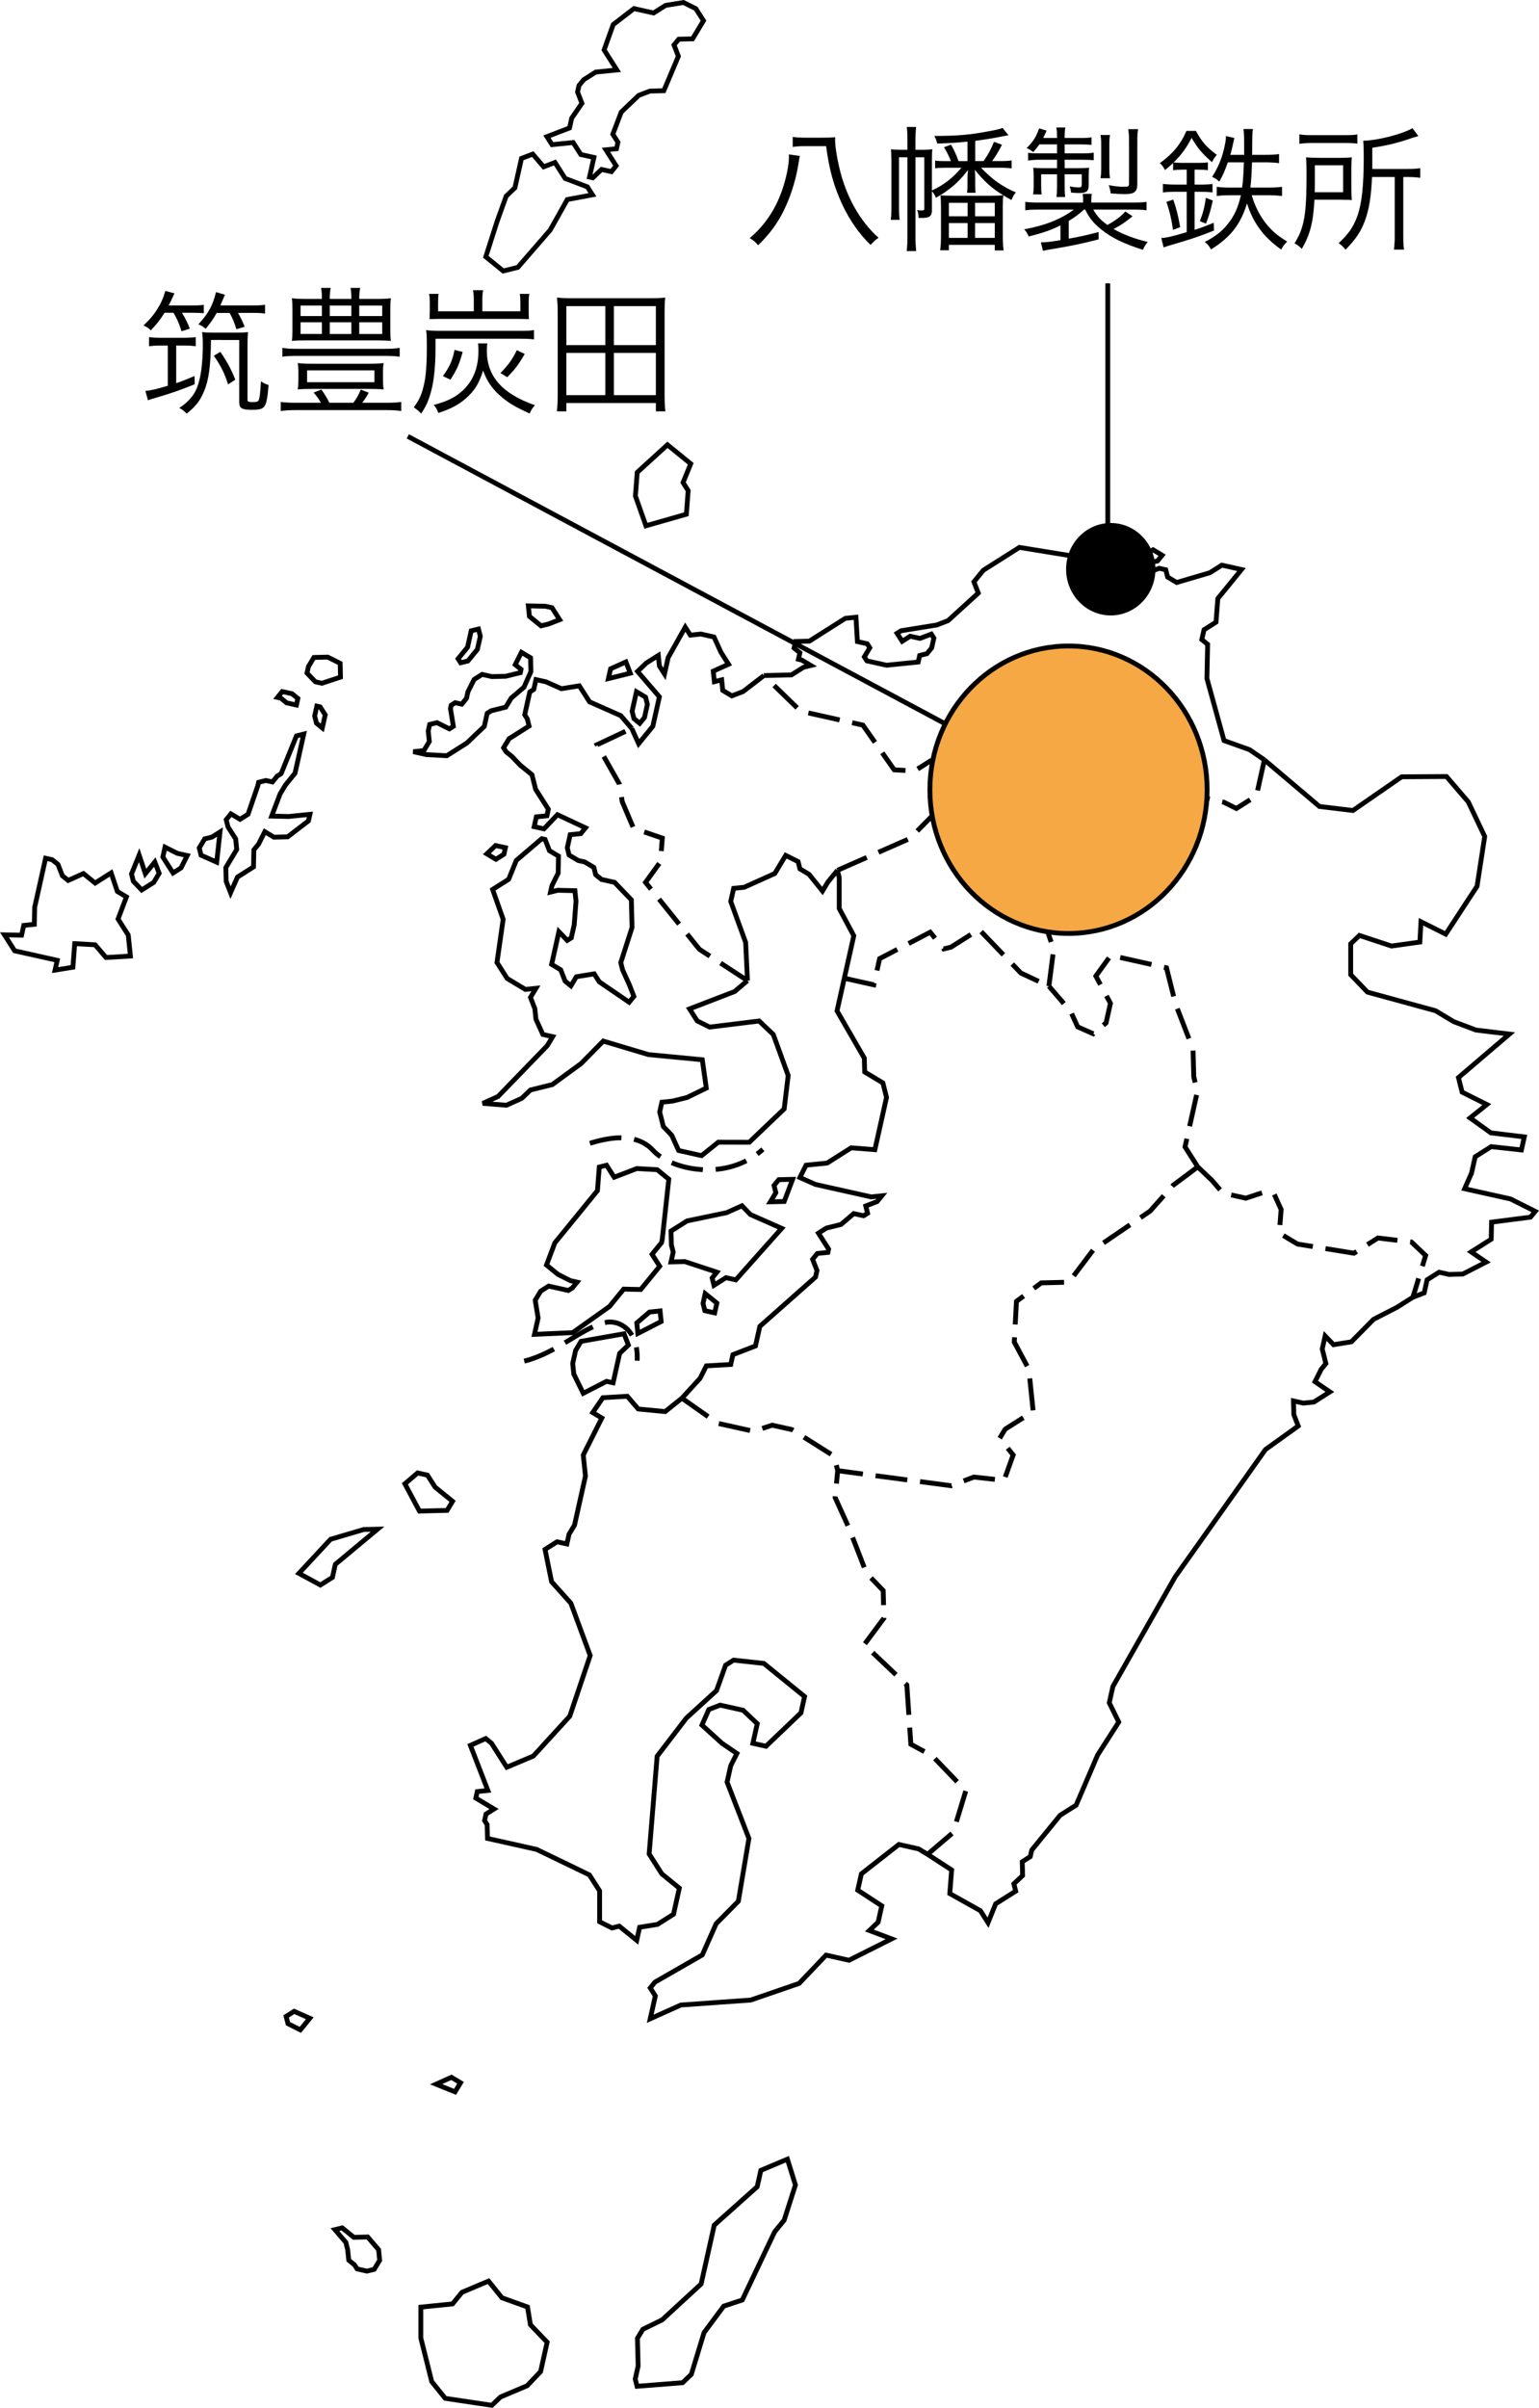 <?xml version="1.0" encoding="utf-8"?>
<!-- Generator: Adobe Illustrator 16.0.3, SVG Export Plug-In . SVG Version: 6.00 Build 0)  -->
<!DOCTYPE svg PUBLIC "-//W3C//DTD SVG 1.1//EN" "http://www.w3.org/Graphics/SVG/1.1/DTD/svg11.dtd">
<svg version="1.1" id="レイヤー_1" xmlns="http://www.w3.org/2000/svg" xmlns:xlink="http://www.w3.org/1999/xlink" x="0px"
	 y="0px" width="135.899px" height="212.48px" viewBox="0 0 135.899 212.48" enable-background="new 0 0 135.899 212.48"
	 xml:space="preserve">
<g>
	<path fill="none" stroke="#000000" stroke-width="0.425" stroke-miterlimit="3.864" d="M46.58,203.575l-2.252-0.806l-1.189-1.475
		l-2.347,0.989l-0.834,1.023l-2.797,0.285l-0.001,2.724l0.964,3.847l1.189,1.477l4.117,0.615l0.77-0.736l2.346-0.99l1.191-1.248
		l0.578-2.594l-1.478-1.542L46.58,203.575z M29.574,196.754l0.643-0.158l1.03,0.835l1.221-0.031l0.964,1.124l0.095,0.929l-0.482,0.8
		l-0.643,0.16l-0.867-0.194l-0.225-0.351l-0.513-0.418l-0.098-0.931l-0.159-0.641L29.574,196.754z M60.216,123.381l-1.48,1.183
		l-2.378-0.229l-0.964-1.122l-2.156,0.125l-0.898,1.313l0.803,0.481l-1.639,3.267l0.193,1.857l-0.965,4.326l-0.483,0.801
		l-0.193,0.864l-0.868-0.193l-1.059,0.673l0.578,2.852l1.703,1.894l1.705,4.618l-1.801,5.35l-3.215,3.519l-2.347,0.99l-1.35-2.117
		l-0.512-0.416l-1.352,0.605l1.543,3.976l-0.934,0.097l-0.128,0.576l1.607,0.964l-0.708,0.447l-0.128,0.577l0.226,0.354l0.031,1.218
		l4.339,0.968l4.66,2.249l0.902,1.412l0,2.724l1.093,0.548l0.642-0.16l1.543,1.252l0.256-1.153l1.577-0.254l1.415-0.895l0.192-0.865
		l0.321-1.441l-1.542-1.253l-1.124-1.764l0.707-8.62l2.573-3.361l2.669-2.431l0.803-2.242l0.707-0.448l2.669,0.291l3.599,2.924
		l-0.322,1.44l-3.085,2.944l-1.159-0.259l0.388-1.729l-1.254-1.188l-2.026-0.451l-0.996,0.383l-0.611,1.377l1.769,1.605l1.319,0.899
		l-0.547,1.088l-0.321,1.441l1.929,4.972l-0.934,5.543l-1.96,1.982l-1.223,2.755l-4.179,2.397l-0.417,0.512l0.449,0.706
		l-0.451,2.018l2.702-1.215l6.172-0.438l4.275-1.469l2.38-2.496l2.023,0.452l3.763-1.885l-1.962-0.74l0.772-0.735l0.321-1.442
		l-2.123-1.382l0.322-1.44l3.311-2.592l1.736,0.388l0.803,0.482 M51.503,122.951l-0.835-1.7l-0.097-0.93l0.259-1.154l0.479-0.801
		l3.794-0.667l0.387,0.995l-0.773,0.734l-0.45,2.02l-0.129,0.576l-0.578-0.129L51.503,122.951z M69.531,190.534l-2.346,0.988
		l-0.322,1.443l-3.793,3.39l-1.158,5.191l-3.44,3.168l-1.703,0.83l-0.483,0.801l0.064,2.435l-0.256,1.154l0.16,0.642l4.019-0.315
		l0.771-0.735l1.125-3.684l1.736-2.338l1.64-0.542l2.861-6.02l0.837-1.024l0.996-3.108L69.531,190.534z M39.861,183.31l0.805,0.483
		l-0.484,0.8l-1.672-0.675L39.861,183.31z M27.356,178.1l-0.834,1.025l-1.093-0.548l-0.161-0.641l0.708-0.448L27.356,178.1z
		 M33.34,134.94l-3.729,3.104l-0.257,1.153l-1.062,0.67l-1.897-1.027l2.797-3.008l2.926-0.861L33.34,134.94z M37.038,133.344
		l2.443-0.061l0.481-0.801l-1.542-1.252l-0.677-1.058l-0.865-0.193l-1.126,0.958L37.038,133.344z M59.285,109.855l-0.033-1.219
		l1.416-0.896l3.502-0.73l1.35-0.608l0.74,0.771l2.766,1.222l-4.051,4.545l-0.867-0.194l-1.062,0.672l-0.161-0.642l0.417-0.513
		l-2.828-0.935l-1.222,0.031l0.194-0.865L59.285,109.855z M48.45,113.492l-0.707,0.446l-0.482,0.801l0.257,1.57l-0.323,1.441
		l3.376-0.153l3.247-2.304l1.253-1.536l1.511,0.034l1.671-2.049l-0.674-1.058l0.836-1.025l0.063-0.287l0.579-5.32l-1.026-0.834
		l-1.801-0.098l-1.993,0.765l-0.676-1.06l-0.643,0.16l-0.161,2.083l-3.761,4.607l-0.739,1.956l1.027,0.834l1.094,0.547l0.579,0.13
		l-0.417,0.511l-0.354,0.225l-0.867-0.193L48.45,113.492z M56.326,117.669l-0.096-0.929l1.123-0.959l0.934-0.096l0.096,0.93
		L56.326,117.669z M69.99,104.07l-0.74,1.954l-1.223,0.029l0.483-0.8l-0.16-0.642l0.417-0.513L69.99,104.07z M62.081,115.019
		l0.192-0.864l1.029,0.834l-0.194,0.865l-0.866-0.194L62.081,115.019z M11.517,84.367l-0.193-1.857l-0.899-1.412l0.739-1.954
		l-0.803-0.48l-0.547-1.637L8.4,77.923l-0.516-0.419L7.37,77.087l-1.35,0.607l-0.512-0.417l-0.387-0.996l-0.515-0.417l-0.578-0.129
		l-0.965,4.326L3.03,81.567l-0.932,0.094l-0.193,0.866l-1.511-0.034l0.226,0.352l0.675,1.06l3.761,0.839l-0.194,0.864l1.575-0.255
		l0.161-2.082l1.8,0.1l0.964,1.124L11.517,84.367z M25.792,61.221l0.513,0.417l-0.13,0.577l-0.867-0.195l-0.513-0.417l-0.29-0.063
		l0.417-0.514L25.792,61.221z M30.037,58.534l0.03,1.218l-1.639,0.542l-0.579-0.13l-0.739-0.769l0.128-0.577l0.482-0.801l1.221-0.03
		L30.037,58.534z M28.268,62.377l0.45,0.705l-0.258,1.153l-0.514-0.418l-0.161-0.64l0.192-0.866L28.268,62.377z M19.425,73.42
		l-0.707,0.447l-0.643,0.159l-0.482,0.801l0.16,0.641l1.383,0.611L19.425,73.42z M24.473,68.492l0.354-0.225l0.676-1.665
		l0.675-1.665l0.643-0.16l-0.128,0.578l-0.386,1.729l-0.258,1.152l-0.417,0.513l-0.417,0.514l-0.484,0.799l-0.74,1.954l1.51,0.035
		l1.866-0.19l-0.128,0.577l-1.833,1.406l-1.222,0.031l-0.802-0.481l-0.547,1.088l-0.418,0.513l-0.033,1.506l-1.414,0.896
		l-0.611,1.377l-0.386-0.994l-0.033-1.218l0.965-1.602l-0.095-0.929l-0.676-1.06l-0.16-0.64l0.418-0.513l0.802,0.481l0.708-0.445
		l0.868-2.532l0.064-0.289l0.644-0.159l0.578,0.129L24.473,68.492z M14.828,76.33l0.452,0.705l0.706-0.448l0.547-1.09l-0.868-0.192
		l-1.092-0.547l-0.193,0.866L14.828,76.33z M13.671,76.07l0.385,0.994l-0.482,0.802l-0.353,0.224l-0.708,0.446l-0.739-0.769
		l-0.161-0.642l0.675-1.666l0.547,1.636L13.671,76.07z M60.768,43.294l-0.451-0.707l0.676-1.664l-2.056-1.67l-2.669,2.432
		l-0.161,2.082l0.932,2.63l3.569-1.02L60.768,43.294z M52.315,17.194l-0.45-0.705l-1.961-0.742l-0.9-1.41l-0.996,0.383l-0.964-1.122
		l-0.995,0.382l-0.582,2.595l-0.771,0.736l-0.804,2.241l-0.996,3.108l1.543,1.252l1.286-0.318l2.861-3.297l1.51-2.689L52.315,17.194
		z M52.347,15.688l-0.29-0.065l0.387-1.729l-1.157-0.259l-0.45-0.705l-0.225-0.354l-1.865,0.189l-0.45-0.706l1.995-0.765
		l0.192-0.866l0.902-1.313L51,8.121l0.127-0.574l0.418-0.513l1.061-0.673l1.864-0.188l-1.125-1.766l0.804-2.241l1.833-1.408
		l1.735,0.387l1.062-0.67l1.575-0.255l1.092,0.547l0.675,1.058l-0.964,1.603l-1.222,0.029l-0.417,0.512l0.385,0.994l-1.286,3.044
		l-1.22,0.029L56.399,8.42l-1.542,1.471l-0.741,1.954l0.451,0.706l-0.129,0.576l-0.932,0.093l0.9,1.413l-0.418,0.514l-0.868-0.194
		L52.347,15.688z M46.751,54.393l-0.096-0.928l1.511,0.033l0.579,0.131l0.674,1.057l-0.996,0.384l-0.644,0.158L46.751,54.393z
		 M46.268,60.642l-1.125,0.961l-0.483,0.799l-1.285,0.318l-0.353,0.224l-0.257,1.154l-1.543,1.472l-1.767,1.119l-1.8-0.099
		l-1.159-0.26l0.933-0.095l0.482-0.8l-0.097-0.929l0.128-0.578l0.643-0.157l1.094,0.545l0.354-0.223l-0.257-1.571l0.064-0.287
		l0.354-0.227l0.58,0.131l0.417-0.513l0.128-0.576l0.547-1.089l0.353-0.223l0.355-0.226l0.868,0.194l1.221-0.031l1.286-0.316
		l0.063-0.29l-0.515-0.416l0.548-1.09l0.804,0.482l0.032,1.217L46.268,60.642z M42.99,75.347l0.771-0.736l0.288,0.065l0.581,0.128
		L44.5,75.382l-0.708,0.446L42.99,75.347z M42.25,55.509l0.163,0.64l-0.258,1.153l-0.835,1.026l-0.643,0.158l-0.226-0.354
		l0.837-1.023l0.319-1.442L42.25,55.509z M55.656,59.406l-1.931,0.478l0.193-0.865l1.351-0.607L55.656,59.406z M56.202,61.042
		l0.805,0.479l0.159,0.643l-0.256,1.153l-0.419,0.512l-0.512-0.416l-0.162-0.643l0.128-0.576l0.13-0.577L56.202,61.042z
		 M111.652,67.055l-1.316-0.9l-2.251-0.805l-1.51-5.481l0.063-3.013l-0.514-0.418l0.194-0.864l1.06-0.672l0.161-2.083l2.09-2.561
		l-1.735-0.387l-1.061,0.671l-2.926,0.86l-0.803-0.481l-0.16-0.641l-0.579-0.131l-1.993,0.769l-0.577-0.13l0.833-1.024l1.575-0.254
		l0.418-0.513l-0.803-0.481l-1.061,0.672l-1.448-0.323l-2.121-1.381l-2.187,1.63l-4.982-0.809l-3.184,2.016l-0.835,1.022
		l0.386,0.994l-2.669,2.432l-0.996,0.383l-1.576,0.254l-1.575,0.255l-0.354,0.224l0.452,0.707l0.705-0.448l0.87,0.192l0.996-0.381
		l0.225,0.353l-0.194,0.865l-0.417,0.511l-0.644,0.159l-0.128,0.578l-2.795,0.282l-1.737-0.386l-0.226-0.354l0.483-0.799
		l-0.226-0.354l-0.868-0.194l-0.128-2.147l-0.933,0.095l-1.062,0.671l-2.12,1.343l-1.222,0.03l-0.129,0.577l0.515,0.417
		l-0.129,0.576l0.291,0.066l0.803,0.48l-0.643,0.159l-1.063,0.672l-2.442,0.06 M124.765,114.473l0.997-0.384l0.256-1.153
		l1.062-0.671l0.868,0.194l1.221-0.031l2.059-1.055l-1.319-0.899l1.769-1.119l0.033-1.506l3.438-0.443l0.419-0.512l-2.187-1.094
		l-4.051-0.902l0.612-1.378l0.322-1.441l1.414-0.896l2.669,0.294l0.256-1.153l-2.955-0.356l-1.833-1.317l1.479-1.184l-2.186-1.093
		l-0.321-1.283l4.5-3.839l-2.957-0.357l-1.961-0.74l-1.606-0.963l-6.012-1.644l-1.478-1.541l0-2.723l0.771-0.737l2.829,0.934
		l2.507-0.349l0.097-1.795l2.187,1.094l2.766-4.227l0.675-4.389l-1.447-3.047l-1.928-2.245l-3.955,0.024l-4.307,2.975l-2.958-0.357
		l-4.854-4.108 M67.454,59.615l-1.834,1.408l-0.995,0.383l-0.805-0.482l-0.095-0.93l-0.644,0.161l-0.097-0.931l1.35-0.607
		l-0.674-1.059l-0.61-1.346l-1.158-0.261l-0.932,0.097l-0.45-0.705l-1.511,2.688l-0.322,1.443l-0.449-0.707L58.13,57.84
		l-0.354,0.224l-0.708,0.448l-0.77,0.735l0.963,1.122l0.965,1.124l-0.579,2.596l-1.254,1.535l-0.61-1.347 M55.784,64.277
		l-0.964-1.124l-2.764-1.221l-0.901-1.412l-1.575,0.254l-1.383-0.611l-0.869-0.193l-0.192,0.865l-0.353,0.225l-0.194,0.863
		l-0.128,0.578l-0.127,0.575l0.224,0.354l0.16,0.64l-1.767,1.12l-0.483,0.8l0.225,0.354l0.514,0.415l0.739,0.772l1.029,0.834
		l0.321,1.282l1.125,1.765l-0.129,0.576l-0.932,0.095l-0.192,0.865l0.867,0.193l1.19-1.248l2.475,1.158l-0.418,0.512l-0.932,0.095
		l-0.257,1.152l0.16,0.644l0.804,0.48l0.578,0.129l0.803,0.481l0.161,0.643l0.514,0.417l1.157,0.258l1.479,1.541l0.063,2.436
		l-0.996,3.106l0.161,0.642l0.611,1.347l0.386,0.994l-0.417,0.513l-1.319-0.9l-1.317-0.898l-0.451-0.706l-1.575,0.254l-0.482,0.802
		l-0.515-0.418l-0.385-0.993l-0.804-0.483l0.515-2.308l0.128-0.575l0.739,0.77l0.354-0.224l0.064-0.289l0.195-0.864l0.16-2.082
		l-0.098-0.931l-1.511-0.034l-0.643,0.159l0.13-0.577l0.545-1.089l0.032-1.506l-0.803-0.482l-0.385-0.993l-0.29-0.064l-2.251,1.919
		l-0.676,1.666l-1.415,0.895l0.932,2.629l-0.546,3.814l0.899,1.411l1.608,0.965l0.932-0.097l-0.481,0.802l0.385,0.994l0.097,0.93
		l0.611,1.347l0.867,0.193l-0.482,0.8l-4.341,4.48l-1.349,0.606l2.09,0.165l1.35-0.608l0.77-0.736l1.93-0.477l2.539-1.855
		l1.961-1.985l3.985,1.192l4.759,0.456l0.353,2.502l-1.704,0.83l-1.286,0.317l-0.932,0.096l-0.193,0.863l0.321,1.284l0.74,0.77
		l0.611,1.346l2.025,0.453l1.479-1.185l2.732,0.006l3.085-2.945l0.354-2.947l-1.317-3.623l-1.253-1.187l-4.372,0.538l-1.095-0.548
		l-0.674-1.058l3.986-1.533l1.125-0.96 M66.004,86.533l-0.16-3.365l-1.318-3.623l0.258-1.153l0.932-0.095l2.699-1.214l0.965-1.601
		l1.094,0.548l0.16,0.64l0.805,0.482l1.188,1.476l0.482-0.8l0.837-1.025 M74.555,86.324l-0.643,2.881l2.41,4.171l0.033,1.218
		l1.606,0.964l0.322,1.283l-1.029,4.612l-2.09-0.164l-2.121,1.344l-1.865,0.188l-0.544,1.088l1.38,0.612l4.918,1.098l0.933-0.095
		l-0.417,0.512l-0.998,0.383l0.162,0.643l-0.355,0.222l-0.866-0.192l-1.127,0.959l-1.285,0.319l-0.708,0.447l0.901,1.41
		l-0.065,0.289l-0.932,0.096l-0.418,0.513l0.386,0.993l-0.129,0.576l-4.918,4.352l-0.385,1.729l-1.994,0.767l-0.191,0.865
		l-2.156,0.124l-0.546,1.09l-1.606,1.761 M81.91,163.633l2.122,1.381l-0.162,2.083l2.701,1.51l0.675,1.059l0.675-1.666l1.769-1.118
		l-0.162-0.641l0.772-0.737l-0.032-1.217l0.707-0.448l0.13-0.576l2.506-3.072l1.414-0.896l1.897-4.42l1.866-2.915l-0.836-1.697
		l0.321-1.442l5.497-9.67l7.973-11.237l2.895-2.078l-0.387-0.995l-0.033-1.218l0.869,0.194l0.933-0.094l0.353-0.225l1.06-0.672
		l-1.316-0.899l0.545-1.089l0.419-0.512l-0.323-1.283l0.258-1.152l0.739,0.771l1.574-0.254l1.961-1.984l2.057-1.054l1.416-0.896
		 M73.946,76.803l0.16,0.644v2.721l1.287,2.407l-0.837,3.75"/>
</g>
<g>
	<path fill="none" stroke="#000000" stroke-width="0.43" stroke-miterlimit="3.864" stroke-dasharray="2.83,1.13" d="
		M46.294,120.111c2.876-0.718,4.984-2.871,7.095-3.396c1.277-0.319,3.018,0.672,2.872,3.356 M60.215,123.381l3.149,2.215
		l3.184,0.709l1.639-0.541l1.735,0.386l3.729,2.347l0.322,1.281 M81.91,163.633l2.25-1.92l1.125-3.685l-2.958-3.081l-1.896-1.028
		l-0.354-5.225l-3.761-3.563l1.736-2.336l-0.064-2.437l-1.479-1.541l-1.542-3.976l-1.222-2.694l0.226-2.371 M52.092,100.884
		c1.454-0.43,4.01-1.068,5.589,0.644c1.582,1.71,6.469,2.8,9.681-0.104 M105.767,102.971l-1.125-1.765l1.093-4.902l-0.321-1.282
		l-0.064-2.435l-1.542-3.977l-0.803-3.207l-4.918-1.097l-1.319,1.825l1.287,2.405l-0.386,1.729l-1.125,0.96l-1.382-0.611
		l-0.611-1.347l-1.928-2.246 M105.767,102.971l1.253,1.188l0.965,1.122l2.025,0.452l1.639-0.541l0.868,0.193l0.61,1.347l-0.16,2.083
		l1.606,0.964l4.983,0.809l2.122-1.344l2.957,0.357l1.254,1.188l-1.125,3.684 M105.767,102.971l-2.187,1.631l-2.025,2.271
		l-5.015,3.422l-2.154,2.85l-2.443,0.061l-2.186,1.63l-0.193,3.59l1.285,2.405l0.385,3.719l-2.475,1.566l-0.482,0.801l1.189,1.475
		l-0.804,2.242l-2.668-0.292l-1.993,0.767l-10.029-1.33 M66.004,86.533l-4.243-2.763l-4.757-5.904l1.318-1.823l0.161-2.084
		l-2.54-0.868l-0.996-2.341l-0.257-1.571l-1.96-3.464l3.054-1.438 M92.621,87.022l0.418-3.235l-0.546-1.637l0.611-1.376l1.06-0.671
		l0.258-3.878l6.88-6.335l2.153-0.125l4.628,1.032l1.093,0.546l1.769-1.118l0.706-3.171 M73.945,76.803l6.396-2.81l1.962-1.984
		l1.479-1.184l0.482-3.524l-2.089-0.163l-1.414,0.896l-1.8-0.101l-2.765-3.945l-5.497-1.227l-3.246-3.146 M74.555,86.323l2.604,0.58
		l0.514-2.307l4.469-2.332l1.189,1.476l0.643-0.16l2.477-1.566l3.696,3.851l2.475,1.158"/>
</g>
<line fill="none" stroke="#000000" stroke-width="0.425" stroke-miterlimit="3.864" x1="94.353" y1="69.689" x2="36.011" y2="38.506"/>
<line fill="none" stroke="#000000" stroke-width="0.425" stroke-miterlimit="3.864" x1="97.821" y1="25.006" x2="97.821" y2="50.298"/>
<ellipse fill="#F5A843" stroke="#000000" stroke-width="0.425" stroke-miterlimit="3.864" cx="94.353" cy="69.689" rx="12.241" ry="12.684"/>
<ellipse stroke="#000000" stroke-width="0.425" stroke-miterlimit="3.864" cx="98.084" cy="50.231" rx="3.731" ry="3.866"/>
<g>
	<path d="M14.528,27.602c-0.396,0.636-0.671,0.983-1.211,1.548c-0.24-0.229-0.276-0.252-0.647-0.433
		c0.563-0.527,0.839-0.852,1.164-1.354c0.372-0.576,0.551-0.972,0.768-1.691l0.803,0.216c-0.252,0.552-0.348,0.756-0.516,1.067
		h2.087c0.468,0,0.731-0.012,1.02-0.06v0.743c-0.276-0.023-0.6-0.036-0.959-0.036h-0.972c0.312,0.504,0.48,0.84,0.696,1.403
		l-0.732,0.229c-0.204-0.66-0.384-1.08-0.708-1.632H14.528z M14.133,30.492c-0.348,0-0.672,0.024-0.972,0.06v-0.803
		c0.252,0.035,0.612,0.06,1.007,0.06h2.135c0.384,0,0.72-0.024,0.984-0.06v0.803c-0.264-0.035-0.612-0.06-0.924-0.06H15.56v3.322
		c0.587-0.204,0.863-0.312,1.619-0.636l0.012,0.731c-1.271,0.516-2.063,0.792-3.454,1.199c-0.336,0.097-0.444,0.132-0.671,0.216
		l-0.228-0.827c0.516-0.048,1.055-0.18,1.979-0.456v-3.55H14.133z M18.63,30.001c-0.024,2.338-0.192,3.514-0.612,4.533
		c-0.348,0.827-0.744,1.343-1.535,1.967c-0.228-0.24-0.372-0.348-0.647-0.504c0.768-0.504,1.259-1.056,1.547-1.751
		c0.348-0.84,0.528-2.194,0.528-3.897c0-0.348-0.024-0.708-0.06-1.044c0.288,0.036,0.552,0.048,1.007,0.048h2.015
		c0.456,0,0.72-0.012,1.031-0.048c-0.036,0.348-0.048,0.696-0.048,1.199v4.75c0,0.191,0.06,0.228,0.444,0.228
		c0.372,0,0.492-0.036,0.552-0.191c0.083-0.192,0.144-0.768,0.192-1.644c0.288,0.192,0.396,0.24,0.671,0.324
		c-0.084,1.127-0.192,1.679-0.384,1.906c-0.156,0.204-0.456,0.288-1.02,0.288c-0.971,0-1.187-0.132-1.187-0.695v-5.469H18.63z
		 M19.134,27.614c-0.3,0.539-0.516,0.839-0.971,1.402c-0.228-0.203-0.372-0.287-0.648-0.396c0.875-0.936,1.271-1.655,1.559-2.843
		l0.792,0.229c-0.264,0.623-0.264,0.623-0.408,0.947h2.891c0.479,0,0.755-0.012,1.055-0.06v0.779
		c-0.288-0.048-0.551-0.06-1.031-0.06h-1.355c0.204,0.359,0.384,0.707,0.588,1.223l-0.731,0.216c-0.18-0.587-0.348-0.995-0.6-1.438
		H19.134z M20.141,33.922c-0.312-0.983-0.635-1.631-1.259-2.53l0.576-0.348c0.6,0.888,0.959,1.547,1.319,2.459L20.141,33.922z"/>
	<path d="M28.339,35.541c-0.204-0.348-0.396-0.623-0.647-0.899l0.684-0.264c0.264,0.348,0.492,0.72,0.708,1.163h2.123
		c0.288-0.396,0.479-0.719,0.647-1.163l0.708,0.276c-0.228,0.407-0.348,0.587-0.576,0.887h2.183c0.54,0,0.912-0.023,1.26-0.071
		v0.804c-0.372-0.061-0.72-0.084-1.26-0.084h-8.06c-0.575,0-0.935,0.023-1.319,0.084V35.47c0.384,0.048,0.755,0.071,1.319,0.071
		H28.339z M35.295,31.476c-0.36-0.048-0.755-0.072-1.331-0.072h-7.748c-0.552,0-0.936,0.024-1.284,0.072v-0.779
		c0.336,0.06,0.696,0.084,1.284,0.084h7.748c0.612,0,0.983-0.024,1.331-0.084V31.476z M33.209,26.379
		c0.563,0,0.923-0.013,1.307-0.061c-0.036,0.264-0.048,0.479-0.048,0.947v1.871c0,0.479,0.012,0.684,0.048,0.947
		c-0.408-0.035-0.696-0.048-1.271-0.048h-6.201c-0.731,0-0.899,0.013-1.271,0.048c0.036-0.264,0.048-0.479,0.048-0.947v-1.871
		c0-0.443-0.012-0.671-0.048-0.947c0.384,0.048,0.744,0.061,1.295,0.061h1.355c0-0.492-0.012-0.648-0.072-0.972h0.852
		c-0.06,0.275-0.084,0.552-0.084,0.911v0.061h1.907c0-0.48-0.012-0.66-0.072-0.972h0.852c-0.06,0.323-0.084,0.539-0.084,0.972
		H33.209z M26.349,32.879c0-0.348-0.012-0.588-0.06-0.84c0.396,0.048,0.815,0.061,1.391,0.061h4.833
		c0.563,0,0.971-0.013,1.367-0.061c-0.048,0.24-0.06,0.48-0.06,0.84v0.659c0,0.324,0.012,0.576,0.06,0.828
		c-0.408-0.036-0.792-0.048-1.343-0.048h-4.881c-0.72,0-0.971,0.012-1.367,0.048c0.048-0.264,0.06-0.504,0.06-0.828V32.879z
		 M26.541,26.966v0.924h1.883v-0.924H26.541z M26.541,28.441v1.031h1.883v-1.031H26.541z M27.116,33.73h5.949v-1.044h-5.949V33.73z
		 M29.119,27.89h1.907v-0.924h-1.907V27.89z M29.119,29.473h1.907v-1.031h-1.907V29.473z M31.722,27.89h2.027v-0.924h-2.027V27.89z
		 M31.722,29.473h2.027v-1.031h-2.027V29.473z"/>
	<path d="M38.457,30.685c0,1.606-0.132,2.926-0.396,3.873c-0.204,0.78-0.432,1.283-0.875,1.943c-0.18-0.204-0.324-0.336-0.647-0.552
		c0.444-0.6,0.671-1.067,0.852-1.811c0.216-0.84,0.3-1.884,0.3-3.538c0-0.78-0.012-1.092-0.06-1.464
		c0.42,0.048,0.792,0.061,1.403,0.061h6.848c0.684,0,0.996-0.013,1.271-0.072v0.827c-0.348-0.048-0.66-0.06-1.271-0.06h-7.424
		V30.685z M41.838,26.427c0-0.324-0.024-0.576-0.072-0.815h0.899c-0.048,0.228-0.072,0.468-0.072,0.791v1.067h3.358v-0.768
		c0-0.3-0.012-0.516-0.048-0.768h0.84c-0.048,0.252-0.06,0.468-0.06,0.731v0.815c0,0.252,0.012,0.504,0.024,0.684
		c-0.312-0.012-0.612-0.023-0.864-0.023h-7.1c-0.288,0-0.54,0.012-0.815,0.023c0.012-0.287,0.024-0.443,0.024-0.659v-0.852
		c0-0.24-0.012-0.456-0.06-0.72h0.84c-0.036,0.204-0.048,0.444-0.048,0.779v0.756h3.154V26.427z M43.038,30.301
		c-0.036,0.203-0.048,0.335-0.048,0.647c0,2.255,1.355,3.802,4.246,4.809c-0.228,0.265-0.324,0.408-0.468,0.732
		c-1.355-0.612-1.979-0.996-2.687-1.644c-0.672-0.611-1.08-1.224-1.427-2.146c-0.324,1.091-0.732,1.763-1.487,2.435
		c-0.66,0.575-1.343,0.947-2.458,1.308c-0.108-0.3-0.204-0.468-0.408-0.708c1.187-0.312,1.943-0.684,2.578-1.295
		c0.924-0.864,1.368-2.016,1.368-3.49c0-0.3-0.012-0.468-0.036-0.647H43.038z M39.104,33.19c0.576-0.768,0.852-1.379,1.032-2.314
		l0.719,0.18c-0.288,1.056-0.503,1.56-1.079,2.447L39.104,33.19z M44.189,32.915c0.719-0.731,1.02-1.151,1.451-2.015l0.695,0.335
		c-0.54,0.936-0.887,1.392-1.547,2.052L44.189,32.915z"/>
	<path d="M57.917,36.297v-0.731h-7.904v0.731h-0.839c0.048-0.432,0.072-0.84,0.072-1.391v-7.448c0-0.444-0.024-0.815-0.06-1.199
		c0.456,0.048,0.84,0.06,1.379,0.06h6.813c0.527,0,0.911-0.012,1.367-0.06c-0.048,0.371-0.06,0.72-0.06,1.199v7.448
		c0,0.551,0.024,0.983,0.072,1.391H57.917z M50.013,30.456h3.442v-3.442h-3.442V30.456z M50.013,34.87h3.442v-3.73h-3.442V34.87z
		 M54.21,30.456h3.706v-3.442H54.21V30.456z M54.21,34.87h3.706v-3.73H54.21V34.87z"/>
</g>
<g>
	<path d="M70.636,13.761c-0.048,0.144-0.048,0.204-0.144,0.779c-0.264,1.619-0.839,3.286-1.559,4.569
		c-0.54,0.947-1.151,1.728-1.991,2.531c-0.24-0.288-0.432-0.456-0.744-0.624c1.307-1.104,2.243-2.471,2.854-4.198
		c0.36-1.019,0.612-2.23,0.612-2.938c0-0.049,0-0.12-0.012-0.252L70.636,13.761z M72.447,12.153c0.624,0,1.007-0.012,1.307-0.048
		c-0.012,0.096-0.012,0.156-0.012,0.191c0,0.576,0.132,1.464,0.36,2.447c0.587,2.566,1.823,4.773,3.478,6.236
		c-0.372,0.276-0.372,0.276-0.708,0.636c-1.008-0.983-1.835-2.171-2.483-3.538c-0.755-1.619-1.175-3.13-1.439-5.181h-1.739
		c-0.54,0-0.912,0.023-1.211,0.071v-0.888c0.288,0.049,0.648,0.072,1.224,0.072H72.447z"/>
	<path d="M86.63,14.804c1.043,1.08,1.907,1.68,3.07,2.171c-0.18,0.229-0.24,0.336-0.384,0.672c-0.348-0.18-0.467-0.252-0.719-0.408
		c-0.036,0.252-0.048,0.636-0.048,1.104v2.471c0,0.479,0.024,0.888,0.072,1.283h-0.78v-0.491h-4.054v0.479H83.02
		c0.048-0.359,0.072-0.779,0.072-1.26v-2.471c0-0.491-0.012-0.803-0.048-1.115c0.276,0.024,0.732,0.036,1.188,0.036h3.226
		c0.504,0,0.864-0.012,1.127-0.048c-1.007-0.611-1.643-1.188-2.506-2.243c0.024,0.24,0.036,0.492,0.036,0.732v0.671
		c0,0.24,0.012,0.492,0.036,0.624h-0.755c0.024-0.132,0.036-0.384,0.036-0.624v-0.659c0-0.228,0.024-0.516,0.048-0.731
		c-0.611,0.791-1.055,1.235-1.763,1.763c-0.312,0.24-0.528,0.372-1.067,0.695c-0.12-0.275-0.204-0.407-0.36-0.575v1.703
		c0,0.479-0.216,0.647-0.839,0.647c-0.096,0-0.168,0-0.348,0c0-0.348-0.024-0.468-0.12-0.695c0.132,0.023,0.275,0.036,0.432,0.036
		c0.144,0,0.204-0.036,0.204-0.133v-4.557h-0.779v6.992c0,0.503,0.024,0.923,0.06,1.283H80.07c0.036-0.36,0.06-0.815,0.06-1.283
		v-6.992h-0.744v4.306c0,0.6,0.012,0.971,0.06,1.211h-0.792c0.048-0.276,0.06-0.624,0.06-1.224v-3.909
		c0-0.408-0.012-0.72-0.036-1.092c0.24,0.036,0.54,0.048,1.019,0.048h0.432v-0.779c0-0.563-0.012-0.96-0.06-1.235h0.828
		c-0.036,0.323-0.06,0.779-0.06,1.224v0.791h0.468c0.503,0,0.768-0.012,1.02-0.06c-0.024,0.323-0.036,0.563-0.036,0.923v2.723
		c1.031-0.468,1.823-1.079,2.603-2.003H83.38c-0.36,0-0.6,0.013-0.804,0.048v-0.684c0.168,0.036,0.42,0.048,0.828,0.048h0.564
		c-0.168-0.443-0.324-0.743-0.612-1.223l0.624-0.229c0.288,0.517,0.468,0.9,0.66,1.451h0.792v-1.715
		c-1.187,0.108-1.559,0.132-2.674,0.168c-0.06-0.252-0.132-0.468-0.252-0.672c1.991,0,3.118-0.096,4.702-0.396
		c0.803-0.144,1.007-0.191,1.319-0.312l0.528,0.647c-0.276,0.048-0.276,0.048-0.6,0.108c-0.588,0.132-1.739,0.312-2.339,0.384v1.786
		h0.732c0.384-0.527,0.671-1.055,0.923-1.702l0.708,0.264c-0.336,0.647-0.587,1.055-0.875,1.438h0.828
		c0.348,0,0.696-0.023,0.899-0.06v0.708c-0.24-0.036-0.576-0.061-0.923-0.061H86.63z M83.788,19.086h1.655v-1.188h-1.655V19.086z
		 M83.788,20.992h1.655v-1.307h-1.655V20.992z M86.103,19.086h1.739v-1.188h-1.739V19.086z M86.103,20.992h1.739v-1.307h-1.739
		V20.992z"/>
	<path d="M95.716,18.498c-0.336,0.323-0.864,0.72-1.343,0.995v1.571c1.163-0.216,1.583-0.312,2.639-0.588v0.647
		c-1.547,0.396-2.207,0.54-4.282,0.888c-0.228,0.036-0.36,0.061-0.636,0.12l-0.18-0.743c0.384,0,0.755-0.036,1.727-0.192v-1.308
		c-0.768,0.396-1.571,0.672-2.806,0.984c-0.108-0.276-0.192-0.408-0.396-0.636c1.847-0.336,3.262-0.899,4.378-1.739H91.83
		c-0.66,0-0.972,0.012-1.295,0.06v-0.743c0.384,0.048,0.744,0.06,1.307,0.06h3.802v-0.216c0-0.191-0.012-0.396-0.036-0.552h0.803
		c-0.024,0.168-0.048,0.372-0.048,0.552v0.216h3.586c0.564,0,0.959-0.012,1.295-0.06v0.743c-0.324-0.048-0.624-0.06-1.283-0.06
		h-3.418c0.312,0.552,0.611,0.899,1.247,1.355c0.72-0.396,1.211-0.768,1.583-1.188l0.636,0.42c-0.695,0.563-0.996,0.768-1.679,1.127
		c0.888,0.492,1.847,0.863,3.022,1.14c-0.192,0.228-0.276,0.348-0.432,0.695c-1.655-0.527-2.758-1.056-3.646-1.774
		c-0.72-0.576-1.067-1.02-1.451-1.775H95.716z M91.782,12.741c-0.204,0.288-0.276,0.384-0.552,0.684
		c-0.216-0.18-0.312-0.24-0.576-0.36c0.576-0.563,0.84-0.983,1.104-1.738l0.66,0.203c-0.144,0.324-0.192,0.433-0.3,0.648h1.223
		c0-0.456-0.012-0.636-0.06-0.924h0.792c-0.048,0.264-0.06,0.443-0.06,0.924h1.343c0.504,0,0.731-0.013,1.031-0.061v0.672
		c-0.3-0.036-0.576-0.048-1.031-0.048h-1.343v0.791h1.499c0.552,0,0.768-0.012,1.067-0.06v0.672c-0.3-0.036-0.6-0.048-1.043-0.048
		h-1.523v0.743h1.151c0.552,0,0.792-0.012,1.007-0.036c-0.024,0.204-0.036,0.36-0.036,0.612v0.947c0,0.516-0.204,0.672-0.852,0.672
		c-0.144,0-0.432-0.013-0.708-0.036c-0.012-0.192-0.048-0.348-0.12-0.552c0.3,0.06,0.611,0.096,0.792,0.096
		c0.216,0,0.276-0.06,0.276-0.252V15.38h-1.511v1.079c0,0.372,0.012,0.66,0.048,0.924h-0.768c0.036-0.288,0.048-0.54,0.048-0.912
		V15.38h-1.403v1.02c0,0.371,0.012,0.552,0.048,0.755H91.23c0.036-0.275,0.048-0.455,0.048-0.779v-0.827
		c0-0.276-0.012-0.516-0.036-0.744c0.228,0.024,0.576,0.036,0.923,0.036h1.175v-0.743h-1.559c-0.384,0-0.671,0.023-0.995,0.071
		v-0.684c0.276,0.036,0.54,0.048,0.923,0.048h1.631v-0.791H91.782z M97.179,15.728c0.048-0.264,0.06-0.527,0.06-0.827v-2.136
		c0-0.348-0.012-0.587-0.06-0.852h0.84c-0.048,0.217-0.06,0.444-0.06,0.852V14.9c0,0.335,0.012,0.527,0.06,0.827H97.179z
		 M100.429,16.243c0,0.684-0.264,0.888-1.14,0.888c-0.228,0-0.815-0.036-1.211-0.061c-0.036-0.3-0.096-0.539-0.18-0.731
		c0.528,0.097,0.996,0.145,1.308,0.145c0.456,0,0.492-0.024,0.492-0.349v-3.693c0-0.444-0.024-0.72-0.072-1.044h0.875
		c-0.06,0.324-0.072,0.588-0.072,1.067V16.243z"/>
	<path d="M104.381,14.972c-0.3,0-0.527,0.012-0.792,0.048v-0.636c-0.276,0.265-0.384,0.36-0.719,0.624
		c-0.18-0.348-0.18-0.348-0.456-0.611c1.151-0.828,1.847-1.667,2.351-2.843h0.84c0.503,0.936,0.936,1.439,1.847,2.111
		c-0.192,0.203-0.276,0.348-0.432,0.647c-0.899-0.804-1.259-1.224-1.799-2.147c-0.468,0.912-0.888,1.476-1.583,2.171
		c0.204,0.024,0.456,0.036,0.755,0.036h1.475c0.348,0,0.576-0.012,0.792-0.048v0.695c-0.252-0.036-0.443-0.048-0.803-0.048h-0.372
		v1.319h0.504c0.468,0,0.792-0.012,1.079-0.06v0.755c-0.312-0.048-0.6-0.06-1.079-0.06h-0.504v3.358
		c0.564-0.18,0.864-0.288,1.691-0.624l0.024,0.684c-1.14,0.468-2.195,0.815-3.682,1.247c-0.3,0.084-0.408,0.12-0.768,0.24
		l-0.204-0.827c0.468-0.024,0.912-0.12,2.243-0.516v-3.563h-0.984c-0.492,0-0.779,0.012-1.115,0.06v-0.755
		c0.3,0.036,0.636,0.06,1.127,0.06h0.972v-1.319H104.381z M103.578,20.285c-0.132-0.947-0.264-1.523-0.576-2.471l0.6-0.204
		c0.276,0.804,0.432,1.392,0.612,2.435L103.578,20.285z M105.953,19.518c0.288-0.756,0.42-1.26,0.528-2.063l0.612,0.24
		c-0.204,0.924-0.312,1.26-0.6,2.039L105.953,19.518z M108.423,14.324c-0.264,0.743-0.408,1.079-0.755,1.703
		c-0.24-0.216-0.384-0.312-0.636-0.42c0.563-0.863,0.936-1.787,1.139-2.878c0.06-0.288,0.084-0.48,0.084-0.72l0.744,0.168
		c-0.072,0.287-0.072,0.312-0.144,0.636c-0.072,0.323-0.12,0.552-0.216,0.852h1.223c0-0.336,0-0.48,0-0.696
		c0-0.959-0.012-1.235-0.06-1.583h0.839c-0.06,0.336-0.06,0.336-0.072,2.279h1.139c0.624,0,0.948-0.024,1.235-0.072v0.804
		c-0.348-0.048-0.815-0.072-1.211-0.072h-1.175c-0.036,1.104-0.072,1.619-0.144,2.23h1.547c0.528,0,0.959-0.023,1.247-0.071v0.815
		c-0.396-0.048-0.803-0.072-1.235-0.072h-1.439c0.204,0.72,0.516,1.403,0.912,2.015c0.563,0.864,1.211,1.476,2.219,2.075
		c-0.264,0.252-0.36,0.396-0.528,0.708c-1.559-1.104-2.471-2.339-3.022-4.078c-0.563,1.859-1.451,2.986-3.178,4.065
		c-0.144-0.275-0.3-0.455-0.552-0.659c0.924-0.479,1.487-0.912,2.003-1.547c0.588-0.708,0.948-1.5,1.188-2.579h-0.923
		c-0.492,0-0.899,0.024-1.211,0.072v-0.815c0.3,0.048,0.72,0.071,1.199,0.071h1.043c0.084-0.563,0.12-1.199,0.156-2.23H108.423z"/>
	<path d="M119.332,16.783c0,0.396,0.012,0.611,0.036,0.875c-0.204-0.023-0.288-0.023-0.348-0.023h-0.264l-0.468-0.013h-2.219
		c-0.108,2.027-0.384,3.083-1.116,4.342c-0.228-0.239-0.384-0.359-0.647-0.491c0.864-1.355,1.067-2.543,1.067-6.069
		c0-0.768-0.012-1.139-0.048-1.522c0.372,0.035,0.696,0.048,1.247,0.048h1.667c0.503,0,0.803-0.013,1.127-0.048
		c-0.024,0.239-0.036,0.552-0.036,0.899V16.783z M114.738,11.854c0.348,0.06,0.648,0.072,1.151,0.072h2.854
		c0.552,0,0.828-0.013,1.116-0.061v0.815c-0.288-0.048-0.576-0.06-1.104-0.06h-2.891c-0.456,0-0.792,0.024-1.127,0.072V11.854z
		 M118.601,16.963v-2.375h-2.495v1.283c0,0.6,0,0.636-0.012,1.092H118.601z M121.155,15.619c-0.072,1.691-0.251,2.795-0.6,3.79
		c-0.36,0.996-0.828,1.703-1.739,2.627c-0.204-0.264-0.36-0.408-0.612-0.576c0.875-0.804,1.307-1.438,1.643-2.362
		c0.408-1.14,0.576-2.662,0.576-5.289c0-0.708-0.012-1.02-0.048-1.392c1.223-0.012,3.406-0.563,4.354-1.104l0.516,0.696
		c-0.18,0.048-0.252,0.071-0.492,0.144c-1.271,0.444-2.135,0.66-3.574,0.888v1.355c0,0.191,0,0.252,0,0.516h3.119
		c0.479,0,0.792-0.024,1.115-0.072v0.852c-0.324-0.048-0.636-0.072-1.08-0.072h-0.419v5.182c0,0.6,0.012,0.875,0.072,1.224h-0.899
		c0.048-0.349,0.072-0.672,0.072-1.248v-5.157H121.155z"/>
</g>
</svg>
